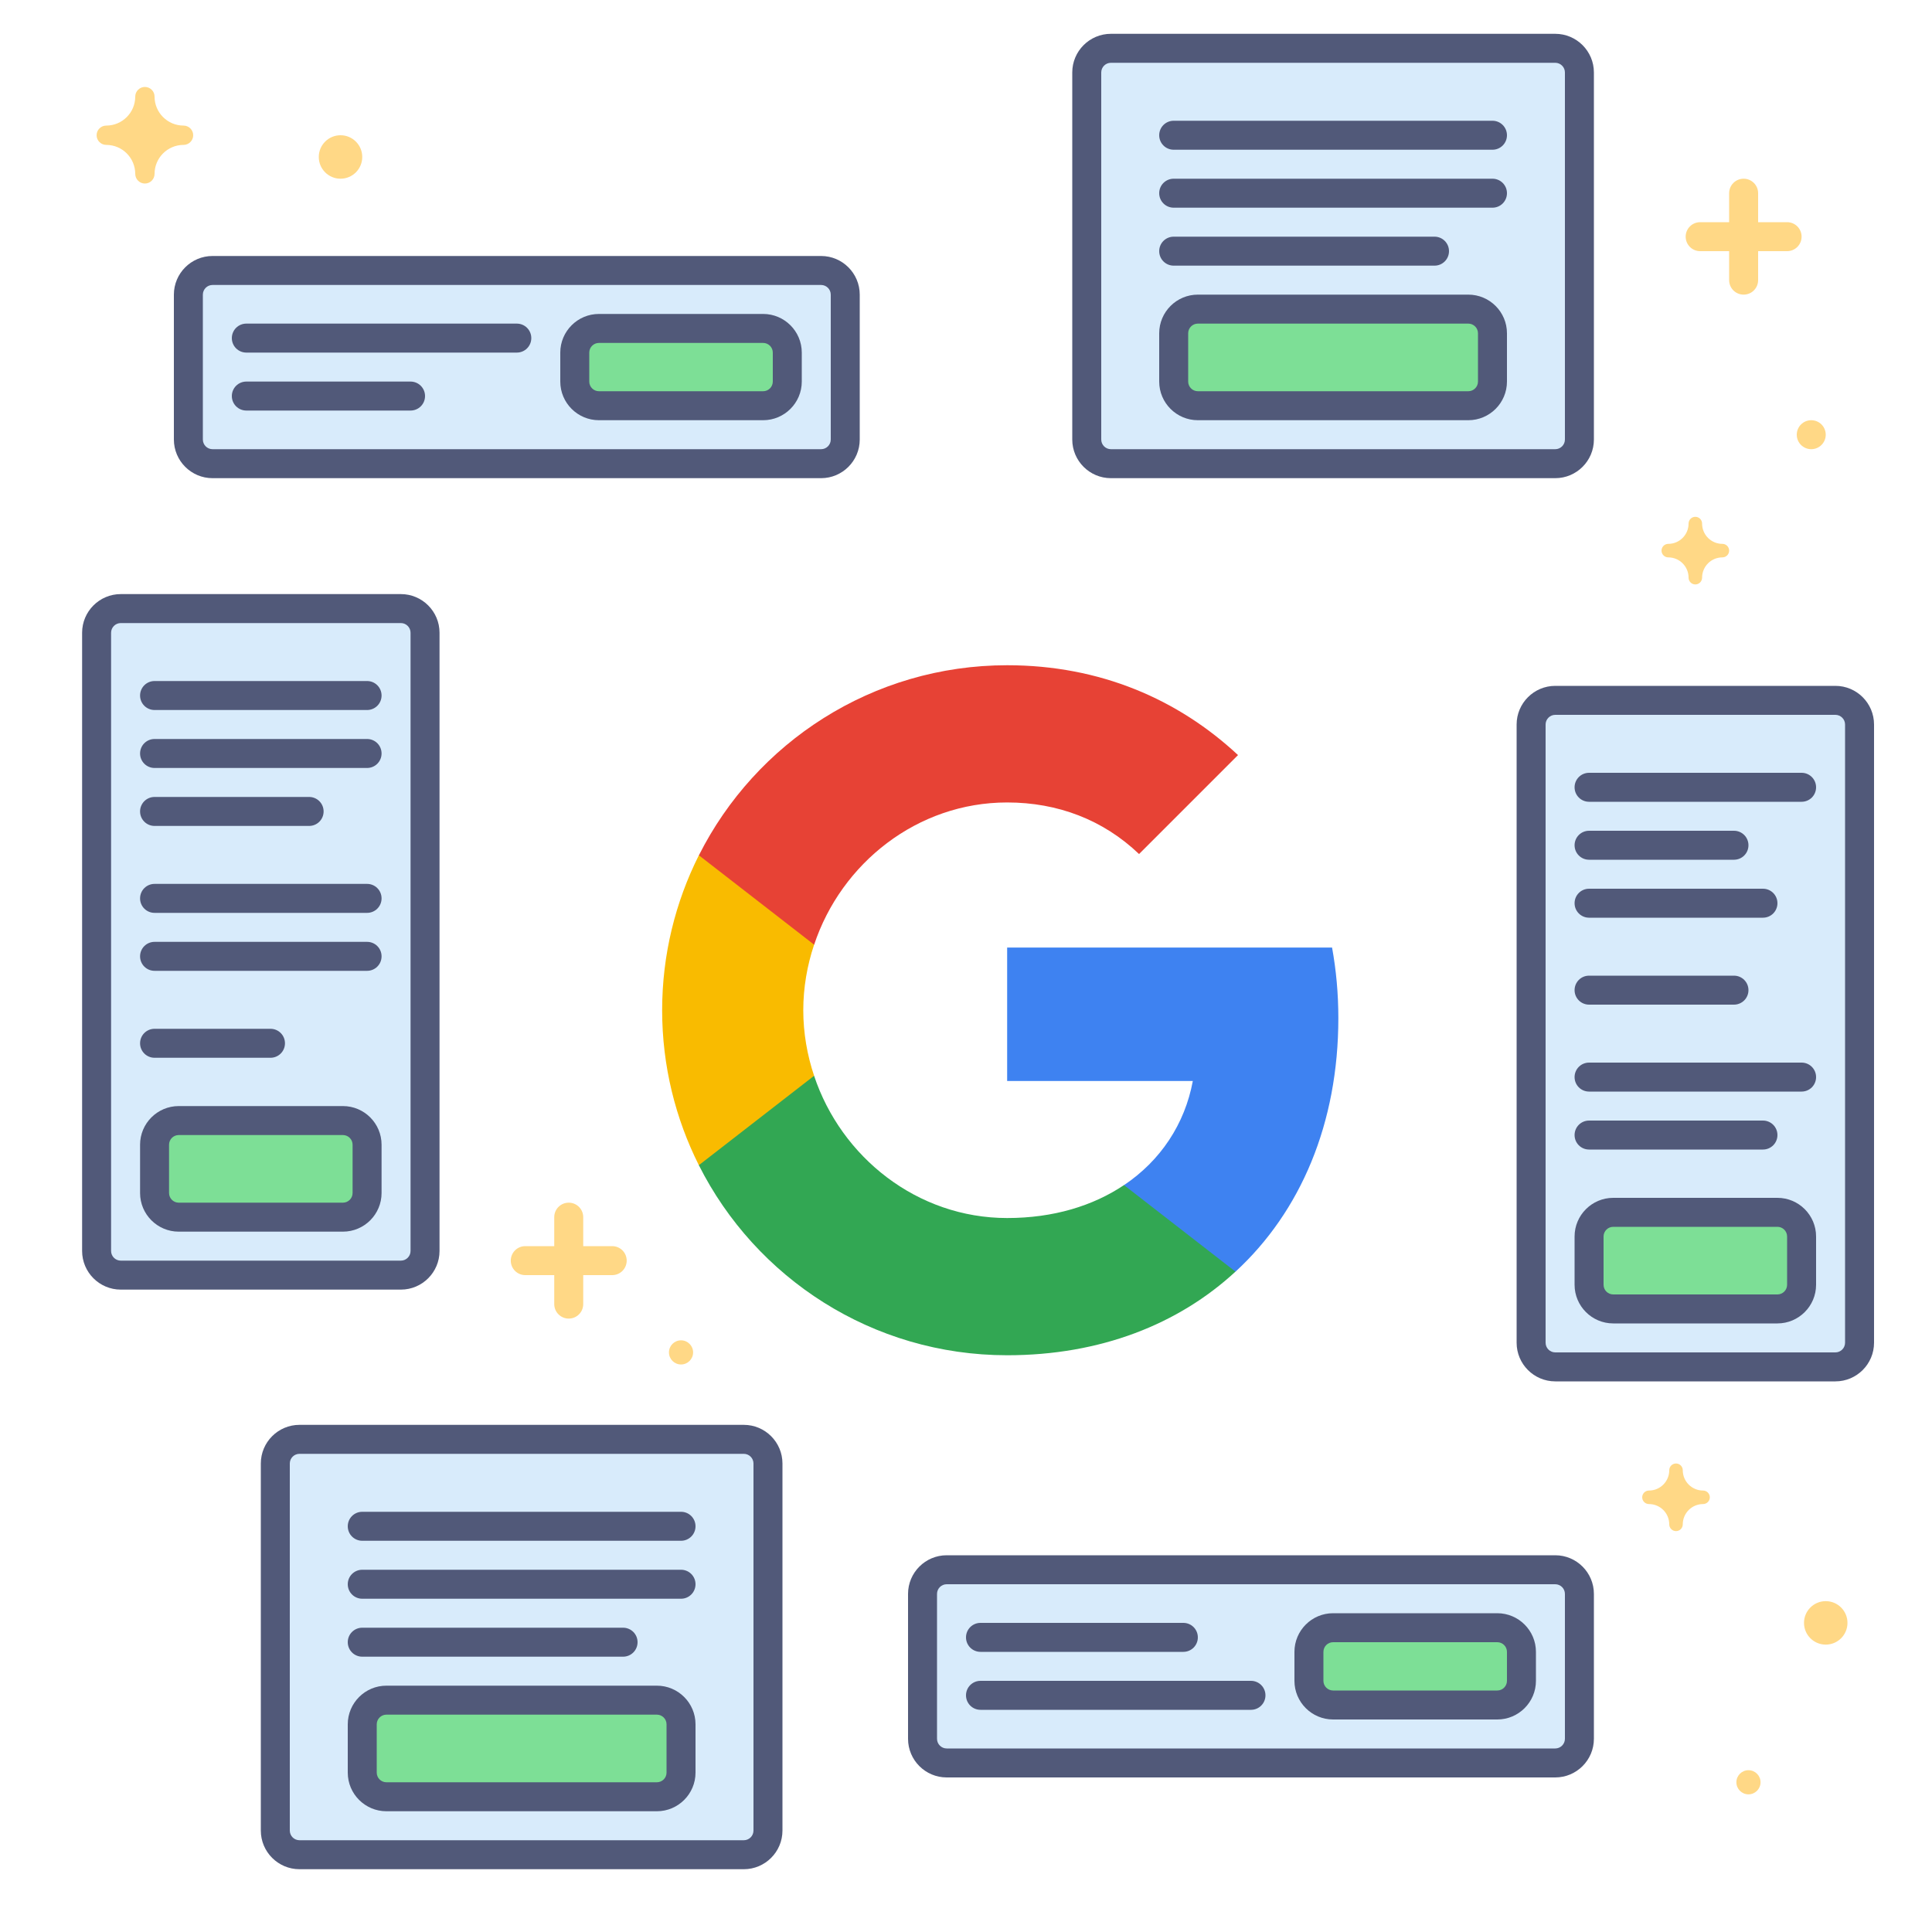 <?xml version="1.0" encoding="utf-8"?>
<!-- Generator: Adobe Illustrator 26.0.1, SVG Export Plug-In . SVG Version: 6.00 Build 0)  -->
<svg version="1.1" id="Google_x5F_Hub-Google_x5F_Display_x5F_Ad_x5F_Sizes"
	 xmlns="http://www.w3.org/2000/svg" xmlns:xlink="http://www.w3.org/1999/xlink" x="0px" y="0px" viewBox="0 0 400 400"
	 style="enable-background:new 0 0 400 400;" xml:space="preserve">
<style type="text/css">
	.st0{fill:none;}
	.st1{fill:#FFD886;}
	.st2{fill:#D8EBFB;}
	.st3{fill:#515979;}
	.st4{fill:#7DDF96;}
	.st5{fill-rule:evenodd;clip-rule:evenodd;fill:#3E82F1;}
	.st6{fill-rule:evenodd;clip-rule:evenodd;fill:#32A753;}
	.st7{fill-rule:evenodd;clip-rule:evenodd;fill:#F9BB00;}
	.st8{fill-rule:evenodd;clip-rule:evenodd;fill:#E74235;}
</style>
<g>
	<rect class="st0" width="400" height="400"/>
</g>
<path class="st1" d="M370,46h-6v-6c0-1.66-1.34-3-3-3s-3,1.34-3,3v6h-6c-1.66,0-3,1.34-3,3s1.34,3,3,3h6v6c0,1.66,1.34,3,3,3
	s3-1.34,3-3v-6h6c1.66,0,3-1.34,3-3S371.66,46,370,46z"/>
<path class="st1" d="M126.75,258h-6v-6c0-1.66-1.34-3-3-3s-3,1.34-3,3v6h-6c-1.66,0-3,1.34-3,3s1.34,3,3,3h6v6c0,1.66,1.34,3,3,3
	s3-1.34,3-3v-6h6c1.66,0,3-1.34,3-3S128.41,258,126.75,258z"/>
<g>
	<g>
		<circle class="st1" cx="362" cy="369" r="2.5"/>
	</g>
</g>
<g>
	<g>
		<circle class="st1" cx="141" cy="280" r="2.5"/>
	</g>
</g>
<g>
	<g>
		<circle class="st1" cx="378" cy="336" r="4.5"/>
	</g>
</g>
<g>
	<g>
		<circle class="st1" cx="70.5" cy="32.5" r="4.5"/>
	</g>
</g>
<g>
	<path class="st1" d="M38,26c-3.31,0-6-2.69-6-6c0-1.1-0.9-2-2-2c-1.1,0-2,0.9-2,2c0,3.31-2.69,6-6,6c-1.1,0-2,0.9-2,2s0.9,2,2,2
		c3.31,0,6,2.69,6,6c0,1.1,0.9,2,2,2c1.1,0,2-0.9,2-2c0-3.31,2.69-6,6-6c1.1,0,2-0.9,2-2S39.1,26,38,26z"/>
</g>
<g>
	<path class="st1" d="M356.6,112.6c-2.32,0-4.2-1.88-4.2-4.2c0-0.77-0.63-1.4-1.4-1.4s-1.4,0.63-1.4,1.4c0,2.32-1.88,4.2-4.2,4.2
		c-0.77,0-1.4,0.63-1.4,1.4s0.63,1.4,1.4,1.4c2.32,0,4.2,1.88,4.2,4.2c0,0.77,0.63,1.4,1.4,1.4s1.4-0.63,1.4-1.4
		c0-2.32,1.88-4.2,4.2-4.2c0.77,0,1.4-0.63,1.4-1.4S357.37,112.6,356.6,112.6z"/>
</g>
<g>
	<path class="st1" d="M352.6,308.6c-2.32,0-4.2-1.88-4.2-4.2c0-0.77-0.63-1.4-1.4-1.4s-1.4,0.63-1.4,1.4c0,2.32-1.88,4.2-4.2,4.2
		c-0.77,0-1.4,0.63-1.4,1.4s0.63,1.4,1.4,1.4c2.32,0,4.2,1.88,4.2,4.2c0,0.77,0.63,1.4,1.4,1.4s1.4-0.63,1.4-1.4
		c0-2.32,1.88-4.2,4.2-4.2c0.77,0,1.4-0.63,1.4-1.4S353.37,308.6,352.6,308.6z"/>
</g>
<g>
	<g>
		<circle class="st1" cx="375" cy="90" r="3"/>
	</g>
</g>
<g>
	<rect class="st0" width="400" height="400"/>
</g>
<g>
	<g>
		<g>
			<path class="st2" d="M44,96c-2.76,0-5-2.24-5-5V61c0-2.76,2.24-5,5-5h126c2.76,0,5,2.24,5,5v30c0,2.76-2.24,5-5,5H44z"/>
		</g>
		<g>
			<g>
				<path class="st3" d="M170,59c1.1,0,2,0.9,2,2v30c0,1.1-0.9,2-2,2H44c-1.1,0-2-0.9-2-2V61c0-1.1,0.9-2,2-2H170 M170,53H44
					c-4.41,0-8,3.59-8,8v30c0,4.41,3.59,8,8,8h126c4.41,0,8-3.59,8-8V61C178,56.59,174.41,53,170,53L170,53z"/>
			</g>
		</g>
	</g>
	<g>
		<g>
			<path class="st4" d="M124,84c-2.76,0-5-2.24-5-5v-6c0-2.76,2.24-5,5-5h34c2.76,0,5,2.24,5,5v6c0,2.76-2.24,5-5,5H124z"/>
		</g>
		<g>
			<path class="st3" d="M158,71c1.1,0,2,0.9,2,2v6c0,1.1-0.9,2-2,2h-34c-1.1,0-2-0.9-2-2v-6c0-1.1,0.9-2,2-2H158 M158,65h-34
				c-4.41,0-8,3.59-8,8v6c0,4.41,3.59,8,8,8h34c4.41,0,8-3.59,8-8v-6C166,68.59,162.41,65,158,65L158,65z"/>
		</g>
	</g>
	<g>
		<path class="st3" d="M85,79H51c-1.66,0-3,1.34-3,3l0,0c0,1.66,1.34,3,3,3h34c1.66,0,3-1.34,3-3l0,0C88,80.34,86.66,79,85,79z"/>
	</g>
	<g>
		<path class="st3" d="M107,67H51c-1.66,0-3,1.34-3,3l0,0c0,1.66,1.34,3,3,3h56c1.66,0,3-1.34,3-3l0,0C110,68.34,108.66,67,107,67z"
			/>
	</g>
</g>
<g>
	<g>
		<g>
			<path class="st2" d="M196,365c-2.76,0-5-2.24-5-5v-30c0-2.76,2.24-5,5-5h126c2.76,0,5,2.24,5,5v30c0,2.76-2.24,5-5,5H196z"/>
		</g>
		<g>
			<g>
				<path class="st3" d="M322,328c1.1,0,2,0.9,2,2v30c0,1.1-0.9,2-2,2H196c-1.1,0-2-0.9-2-2v-30c0-1.1,0.9-2,2-2H322 M322,322H196
					c-4.41,0-8,3.59-8,8v30c0,4.41,3.59,8,8,8h126c4.41,0,8-3.59,8-8v-30C330,325.59,326.41,322,322,322L322,322z"/>
			</g>
		</g>
	</g>
	<g>
		<g>
			<path class="st4" d="M276,353c-2.76,0-5-2.24-5-5v-6c0-2.76,2.24-5,5-5h34c2.76,0,5,2.24,5,5v6c0,2.76-2.24,5-5,5H276z"/>
		</g>
		<g>
			<path class="st3" d="M310,340c1.1,0,2,0.9,2,2v6c0,1.1-0.9,2-2,2h-34c-1.1,0-2-0.9-2-2v-6c0-1.1,0.9-2,2-2H310 M310,334h-34
				c-4.41,0-8,3.59-8,8v6c0,4.41,3.59,8,8,8h34c4.41,0,8-3.59,8-8v-6C318,337.59,314.41,334,310,334L310,334z"/>
		</g>
	</g>
	<g>
		<path class="st3" d="M245,336h-42c-1.66,0-3,1.34-3,3l0,0c0,1.66,1.34,3,3,3h42c1.66,0,3-1.34,3-3l0,0
			C248,337.34,246.66,336,245,336z"/>
	</g>
	<g>
		<path class="st3" d="M259,348h-56c-1.66,0-3,1.34-3,3l0,0c0,1.66,1.34,3,3,3h56c1.66,0,3-1.34,3-3l0,0
			C262,349.34,260.66,348,259,348z"/>
	</g>
</g>
<g>
	<g>
		<g>
			<path class="st2" d="M230,96c-2.76,0-5-2.24-5-5V15c0-2.76,2.24-5,5-5h92c2.76,0,5,2.24,5,5v76c0,2.76-2.24,5-5,5H230z"/>
		</g>
		<g>
			<path class="st3" d="M322,13c1.1,0,2,0.9,2,2v76c0,1.1-0.9,2-2,2h-92c-1.1,0-2-0.9-2-2V15c0-1.1,0.9-2,2-2H322 M322,7h-92
				c-4.41,0-8,3.59-8,8v76c0,4.41,3.59,8,8,8h92c4.41,0,8-3.59,8-8V15C330,10.59,326.41,7,322,7L322,7z"/>
		</g>
	</g>
	<g>
		<g>
			<path class="st4" d="M248,84c-2.76,0-5-2.24-5-5V69c0-2.76,2.24-5,5-5h56c2.76,0,5,2.24,5,5v10c0,2.76-2.24,5-5,5H248z"/>
		</g>
		<g>
			<path class="st3" d="M304,67c1.1,0,2,0.9,2,2v10c0,1.1-0.9,2-2,2h-56c-1.1,0-2-0.9-2-2V69c0-1.1,0.9-2,2-2H304 M304,61h-56
				c-4.41,0-8,3.59-8,8v10c0,4.41,3.59,8,8,8h56c4.41,0,8-3.59,8-8V69C312,64.59,308.41,61,304,61L304,61z"/>
		</g>
	</g>
	<g>
		<path class="st3" d="M297,49h-54c-1.66,0-3,1.34-3,3v0c0,1.66,1.34,3,3,3h54c1.66,0,3-1.34,3-3v0C300,50.34,298.66,49,297,49z"/>
	</g>
	<g>
		<path class="st3" d="M309,37h-66c-1.66,0-3,1.34-3,3v0c0,1.66,1.34,3,3,3h66c1.66,0,3-1.34,3-3v0C312,38.34,310.66,37,309,37z"/>
	</g>
	<g>
		<path class="st3" d="M309,25h-66c-1.66,0-3,1.34-3,3v0c0,1.66,1.34,3,3,3h66c1.66,0,3-1.34,3-3v0C312,26.34,310.66,25,309,25z"/>
	</g>
</g>
<g>
	<g>
		<g>
			<path class="st2" d="M62,384c-2.76,0-5-2.24-5-5v-76c0-2.76,2.24-5,5-5h92c2.76,0,5,2.24,5,5v76c0,2.76-2.24,5-5,5H62z"/>
		</g>
		<g>
			<path class="st3" d="M154,301c1.1,0,2,0.9,2,2v76c0,1.1-0.9,2-2,2H62c-1.1,0-2-0.9-2-2v-76c0-1.1,0.9-2,2-2H154 M154,295H62
				c-4.41,0-8,3.59-8,8v76c0,4.41,3.59,8,8,8h92c4.41,0,8-3.59,8-8v-76C162,298.59,158.41,295,154,295L154,295z"/>
		</g>
	</g>
	<g>
		<g>
			<path class="st4" d="M80,372c-2.76,0-5-2.24-5-5v-10c0-2.76,2.24-5,5-5h56c2.76,0,5,2.24,5,5v10c0,2.76-2.24,5-5,5H80z"/>
		</g>
		<g>
			<path class="st3" d="M136,355c1.1,0,2,0.9,2,2v10c0,1.1-0.9,2-2,2H80c-1.1,0-2-0.9-2-2v-10c0-1.1,0.9-2,2-2H136 M136,349H80
				c-4.41,0-8,3.59-8,8v10c0,4.41,3.59,8,8,8h56c4.41,0,8-3.59,8-8v-10C144,352.59,140.41,349,136,349L136,349z"/>
		</g>
	</g>
	<g>
		<path class="st3" d="M129,337H75c-1.66,0-3,1.34-3,3l0,0c0,1.66,1.34,3,3,3h54c1.66,0,3-1.34,3-3l0,0
			C132,338.34,130.66,337,129,337z"/>
	</g>
	<g>
		<path class="st3" d="M141,325H75c-1.66,0-3,1.34-3,3l0,0c0,1.66,1.34,3,3,3h66c1.66,0,3-1.34,3-3l0,0
			C144,326.34,142.66,325,141,325z"/>
	</g>
	<g>
		<path class="st3" d="M141,313H75c-1.66,0-3,1.34-3,3l0,0c0,1.66,1.34,3,3,3h66c1.66,0,3-1.34,3-3l0,0
			C144,314.34,142.66,313,141,313z"/>
	</g>
</g>
<g>
	<g>
		<g>
			<path class="st2" d="M25,264c-2.76,0-5-2.24-5-5V131c0-2.76,2.24-5,5-5h58c2.76,0,5,2.24,5,5v128c0,2.76-2.24,5-5,5H25z"/>
		</g>
		<g>
			<path class="st3" d="M83,129c1.1,0,2,0.9,2,2v128c0,1.1-0.9,2-2,2H25c-1.1,0-2-0.9-2-2V131c0-1.1,0.9-2,2-2H83 M83,123H25
				c-4.41,0-8,3.59-8,8v128c0,4.41,3.59,8,8,8h58c4.41,0,8-3.59,8-8V131C91,126.59,87.41,123,83,123L83,123z"/>
		</g>
	</g>
	<g>
		<g>
			<path class="st4" d="M37,252c-2.76,0-5-2.24-5-5v-10c0-2.76,2.24-5,5-5h34c2.76,0,5,2.24,5,5v10c0,2.76-2.24,5-5,5H37z"/>
		</g>
		<g>
			<path class="st3" d="M71,235c1.1,0,2,0.9,2,2v10c0,1.1-0.9,2-2,2H37c-1.1,0-2-0.9-2-2v-10c0-1.1,0.9-2,2-2H71 M71,229H37
				c-4.41,0-8,3.59-8,8v10c0,4.41,3.59,8,8,8h34c4.41,0,8-3.59,8-8v-10C79,232.59,75.41,229,71,229L71,229z"/>
		</g>
	</g>
	<g>
		<path class="st3" d="M76,141H32c-1.66,0-3,1.34-3,3l0,0c0,1.66,1.34,3,3,3h44c1.66,0,3-1.34,3-3l0,0C79,142.34,77.66,141,76,141z"
			/>
	</g>
	<g>
		<path class="st3" d="M76,153H32c-1.66,0-3,1.34-3,3l0,0c0,1.66,1.34,3,3,3h44c1.66,0,3-1.34,3-3l0,0C79,154.34,77.66,153,76,153z"
			/>
	</g>
	<g>
		<path class="st3" d="M64,165H32c-1.66,0-3,1.34-3,3l0,0c0,1.66,1.34,3,3,3h32c1.66,0,3-1.34,3-3l0,0C67,166.34,65.66,165,64,165z"
			/>
	</g>
	<g>
		<path class="st3" d="M76,183H32c-1.66,0-3,1.34-3,3l0,0c0,1.66,1.34,3,3,3h44c1.66,0,3-1.34,3-3l0,0C79,184.34,77.66,183,76,183z"
			/>
	</g>
	<g>
		<path class="st3" d="M76,195H32c-1.66,0-3,1.34-3,3l0,0c0,1.66,1.34,3,3,3h44c1.66,0,3-1.34,3-3l0,0C79,196.34,77.66,195,76,195z"
			/>
	</g>
	<g>
		<path class="st3" d="M56,213H32c-1.66,0-3,1.34-3,3l0,0c0,1.66,1.34,3,3,3h24c1.66,0,3-1.34,3-3l0,0C59,214.34,57.66,213,56,213z"
			/>
	</g>
</g>
<g>
	<g>
		<g>
			<path class="st2" d="M322,283c-2.76,0-5-2.24-5-5V150c0-2.76,2.24-5,5-5h58c2.76,0,5,2.24,5,5v128c0,2.76-2.24,5-5,5H322z"/>
		</g>
		<g>
			<path class="st3" d="M380,148c1.1,0,2,0.9,2,2v128c0,1.1-0.9,2-2,2h-58c-1.1,0-2-0.9-2-2V150c0-1.1,0.9-2,2-2H380 M380,142h-58
				c-4.41,0-8,3.59-8,8v128c0,4.41,3.59,8,8,8h58c4.41,0,8-3.59,8-8V150C388,145.59,384.41,142,380,142L380,142z"/>
		</g>
	</g>
	<g>
		<g>
			<path class="st4" d="M334,271c-2.76,0-5-2.24-5-5v-10c0-2.76,2.24-5,5-5h34c2.76,0,5,2.24,5,5v10c0,2.76-2.24,5-5,5H334z"/>
		</g>
		<g>
			<path class="st3" d="M368,254c1.1,0,2,0.9,2,2v10c0,1.1-0.9,2-2,2h-34c-1.1,0-2-0.9-2-2v-10c0-1.1,0.9-2,2-2H368 M368,248h-34
				c-4.41,0-8,3.59-8,8v10c0,4.41,3.59,8,8,8h34c4.41,0,8-3.59,8-8v-10C376,251.59,372.41,248,368,248L368,248z"/>
		</g>
	</g>
	<g>
		<path class="st3" d="M373,160h-44c-1.66,0-3,1.34-3,3l0,0c0,1.66,1.34,3,3,3h44c1.66,0,3-1.34,3-3l0,0
			C376,161.34,374.66,160,373,160z"/>
	</g>
	<g>
		<path class="st3" d="M359,172h-30c-1.66,0-3,1.34-3,3l0,0c0,1.66,1.34,3,3,3h30c1.66,0,3-1.34,3-3l0,0
			C362,173.34,360.66,172,359,172z"/>
	</g>
	<g>
		<path class="st3" d="M365,184h-36c-1.66,0-3,1.34-3,3l0,0c0,1.66,1.34,3,3,3h36c1.66,0,3-1.34,3-3l0,0
			C368,185.34,366.66,184,365,184z"/>
	</g>
	<g>
		<path class="st3" d="M373,220h-44c-1.66,0-3,1.34-3,3l0,0c0,1.66,1.34,3,3,3h44c1.66,0,3-1.34,3-3l0,0
			C376,221.34,374.66,220,373,220z"/>
	</g>
	<g>
		<path class="st3" d="M365,232h-36c-1.66,0-3,1.34-3,3l0,0c0,1.66,1.34,3,3,3h36c1.66,0,3-1.34,3-3l0,0
			C368,233.34,366.66,232,365,232z"/>
	</g>
	<g>
		<path class="st3" d="M359,202h-30c-1.66,0-3,1.34-3,3l0,0c0,1.66,1.34,3,3,3h30c1.66,0,3-1.34,3-3l0,0
			C362,203.34,360.66,202,359,202z"/>
	</g>
</g>
<g>
	<g>
		<path class="st5" d="M277.09,210.79c0-5.06-0.45-9.94-1.3-14.61h-67.27v27.63h38.44c-1.66,8.93-6.69,16.49-14.25,21.56v17.92
			h23.08C269.3,250.85,277.09,232.54,277.09,210.79L277.09,210.79L277.09,210.79z M277.09,210.79"/>
	</g>
	<g>
		<path class="st6" d="M208.52,280.59c19.29,0,35.45-6.4,47.27-17.31l-23.08-17.92c-6.4,4.29-14.58,6.82-24.19,6.82
			c-18.6,0-34.35-12.57-39.97-29.45h-23.86v18.51C156.44,264.58,180.6,280.59,208.52,280.59L208.52,280.59L208.52,280.59z
			 M208.52,280.59"/>
	</g>
	<g>
		<path class="st7" d="M168.55,222.73c-1.43-4.29-2.24-8.86-2.24-13.57c0-4.71,0.81-9.29,2.24-13.57v-18.51h-23.86
			c-4.84,9.64-7.6,20.55-7.6,32.08c0,11.53,2.76,22.44,7.6,32.08L168.55,222.73L168.55,222.73L168.55,222.73z M168.55,222.73"/>
	</g>
	<g>
		<path class="st8" d="M208.52,166.14c10.49,0,19.9,3.6,27.31,10.68l20.49-20.49c-12.37-11.53-28.54-18.6-47.79-18.6
			c-27.92,0-52.08,16.01-63.83,39.35l23.86,18.51C174.17,178.71,189.92,166.14,208.52,166.14L208.52,166.14L208.52,166.14z
			 M208.52,166.14"/>
	</g>
</g>
</svg>
